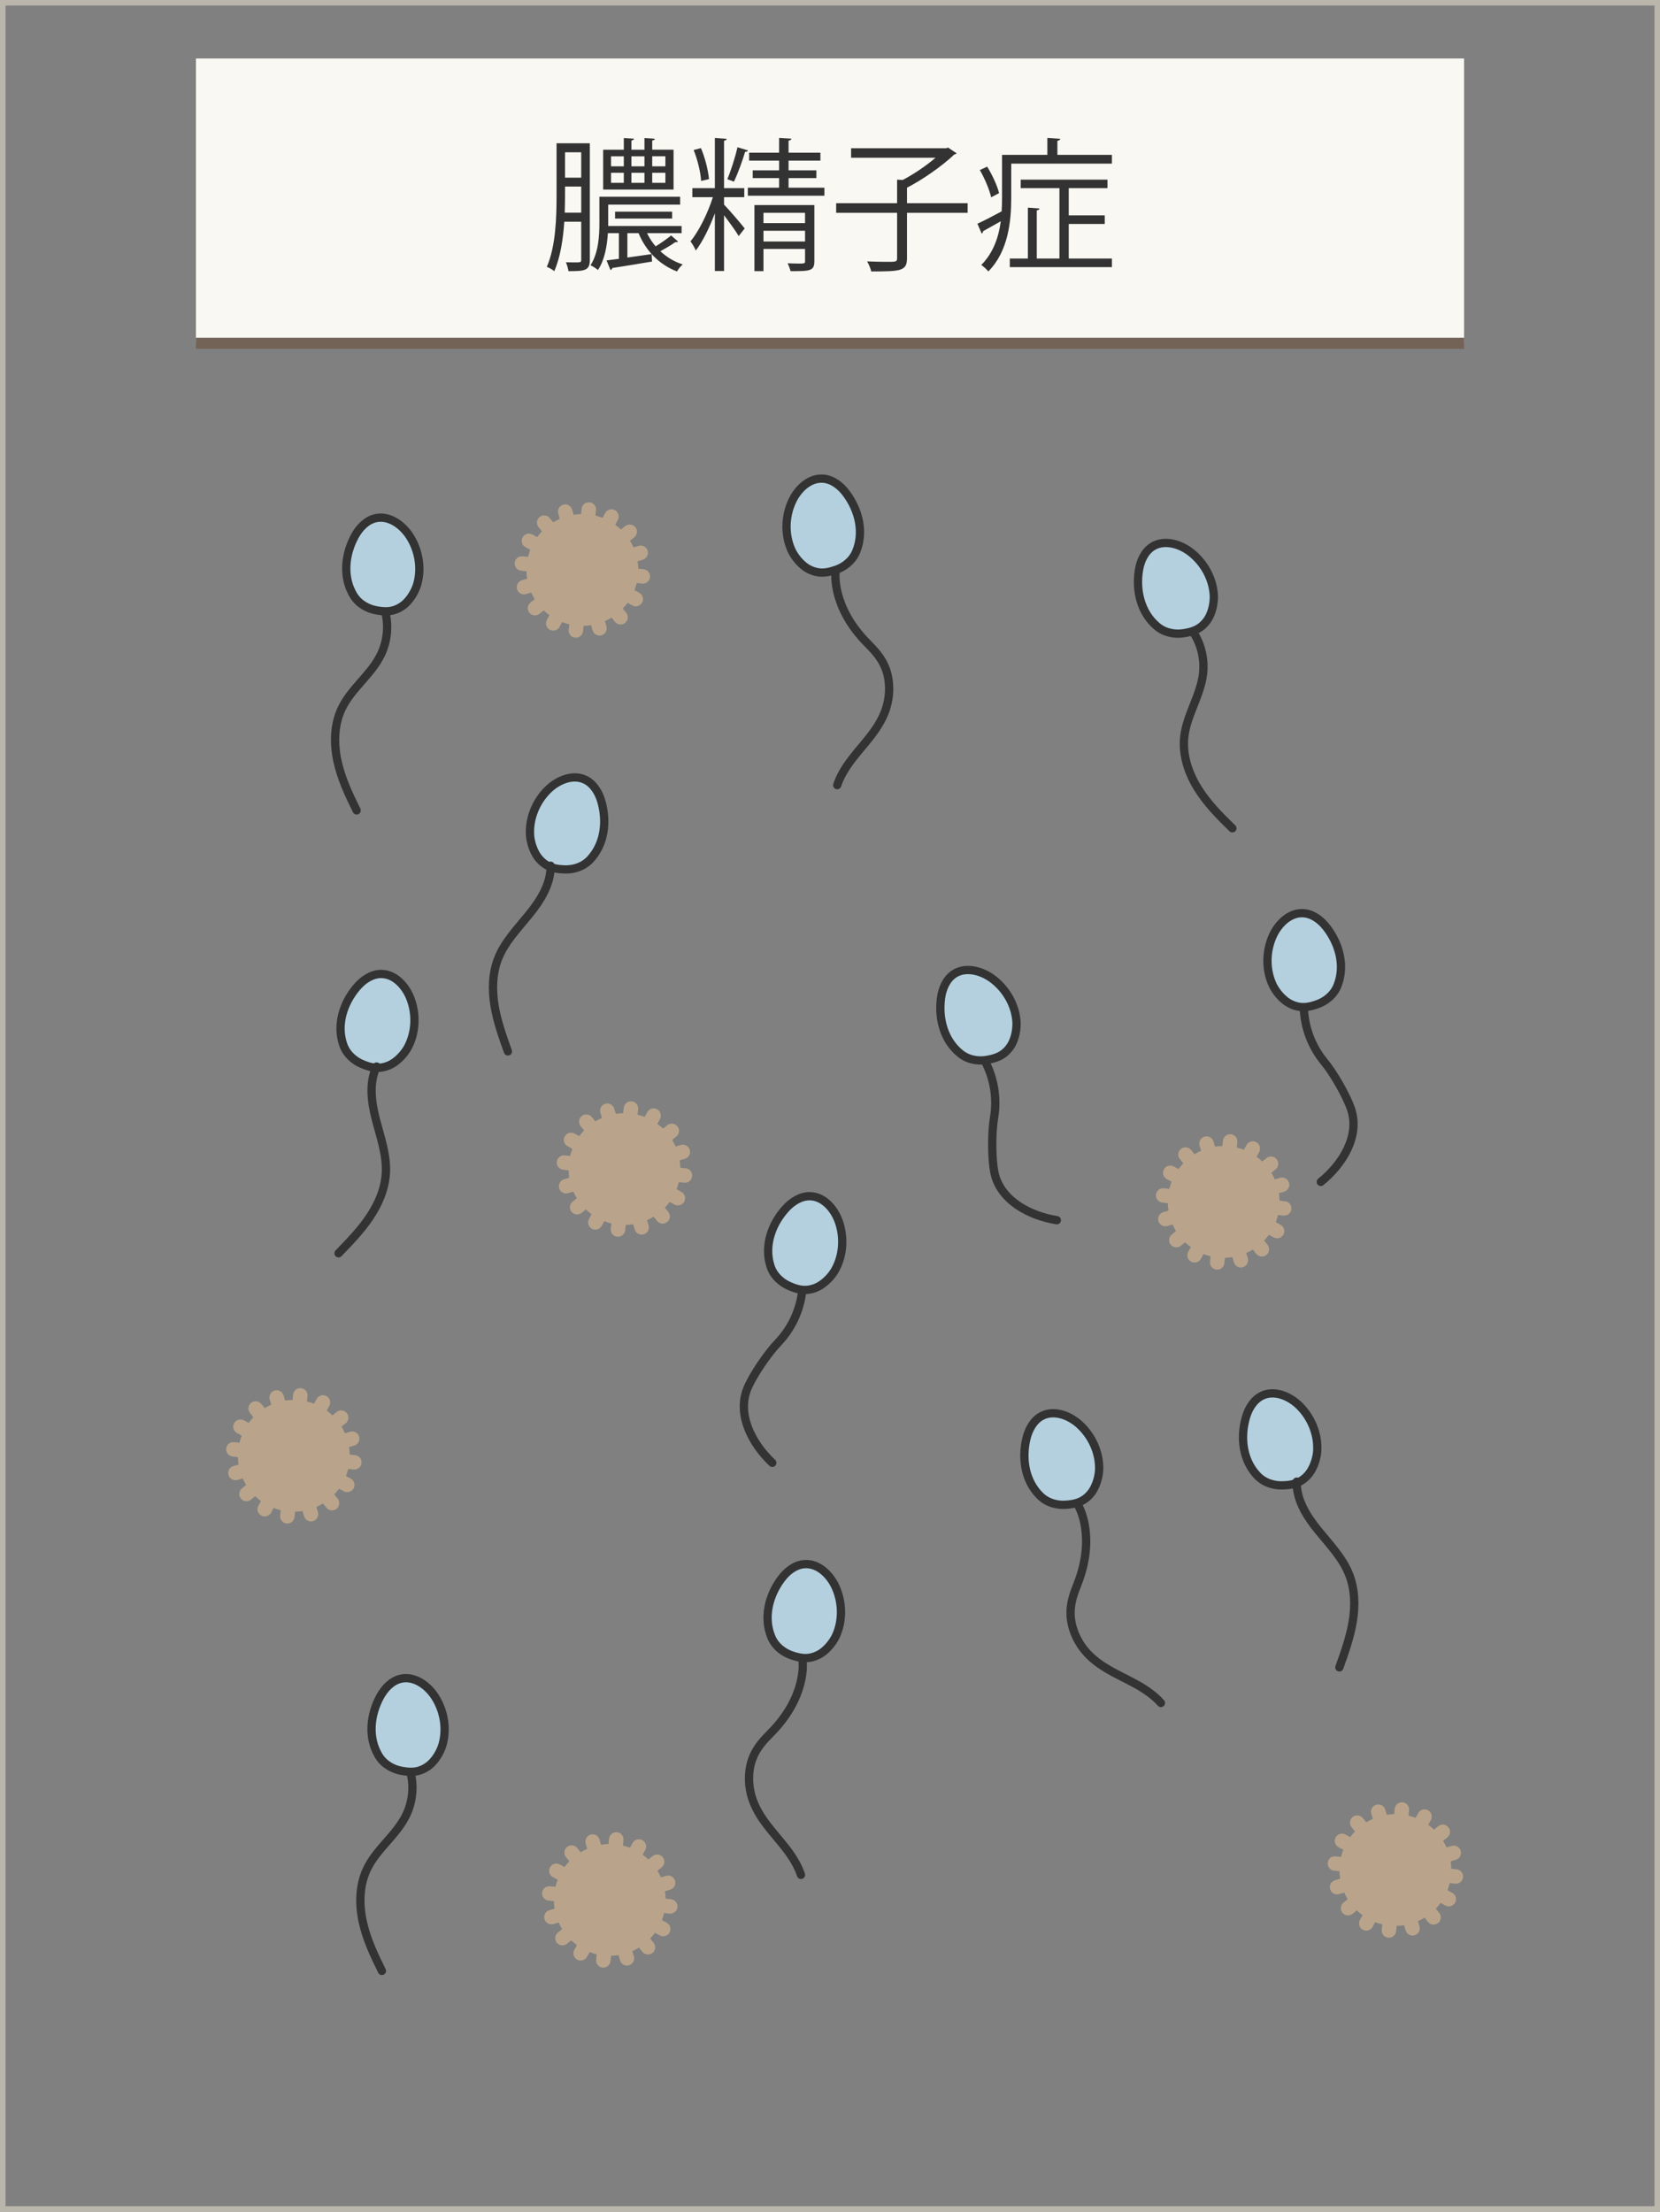 <?xml version="1.0" encoding="utf-8"?>
<!-- Generator: Adobe Illustrator 16.0.0, SVG Export Plug-In . SVG Version: 6.00 Build 0)  -->
<!DOCTYPE svg PUBLIC "-//W3C//DTD SVG 1.1//EN" "http://www.w3.org/Graphics/SVG/1.1/DTD/svg11.dtd">
<svg version="1.1" id="レイヤー_1" xmlns="http://www.w3.org/2000/svg" xmlns:xlink="http://www.w3.org/1999/xlink" x="0px"
	 y="0px" width="150.5px" height="200.5px" viewBox="0 0 150.5 200.5" enable-background="new 0 0 150.5 200.5"
	 xml:space="preserve">
<rect x="0" y="0" width="150.5" height="200.5" fill="#808080" stroke="none"/>
<rect x="0.25" y="0.25" fill="none" stroke="#BAB6AB" stroke-width="0.5" stroke-miterlimit="10" width="150" height="200"/>
<rect x="17.765" y="5.301" fill="#F9F8F2" width="114.971" height="25.818"/>
<line fill="none" stroke="#736357" stroke-miterlimit="10" x1="132.735" y1="31.119" x2="17.765" y2="31.119"/>
<path fill="#B4D0DF" stroke="#333333" stroke-width="0.75" stroke-linecap="round" stroke-linejoin="round" stroke-miterlimit="10" d="
	M48.056,75.716c-0.095-1.521,0.537-3.057,1.624-4.125c0.88-0.865,2.235-1.438,3.354-0.915c0.776,0.363,1.257,1.172,1.492,1.996
	c0.522,1.828,0.274,3.868-1.031,5.251c-0.685,0.726-1.627,0.915-2.279,0.893c-0.721-0.023-1.515-0.099-2.239-0.857
	C48.325,77.278,48.089,76.238,48.056,75.716z"/>
<path fill="#B4D0DF" stroke="#333333" stroke-width="0.75" stroke-linecap="round" stroke-linejoin="round" stroke-miterlimit="10" d="
	M37.823,52.979c0.424-1.463,0.143-3.101-0.686-4.38c-0.671-1.036-1.869-1.89-3.074-1.624c-0.836,0.185-1.481,0.87-1.891,1.623
	c-0.909,1.67-1.11,3.716-0.138,5.349c0.511,0.858,1.39,1.248,2.03,1.369c0.708,0.134,1.499,0.233,2.371-0.349
	C37.22,54.444,37.678,53.481,37.823,52.979z"/>
<path fill="none" stroke="#333333" stroke-width="0.75" stroke-linecap="round" stroke-linejoin="round" stroke-miterlimit="10" d="
	M34.985,55.709c0.253,1.229,0.086,2.541-0.469,3.667c-0.882,1.792-2.651,3.025-3.521,4.823c-0.705,1.458-0.747,3.167-0.41,4.751
	s1.029,3.066,1.75,4.516"/>
<path fill="none" stroke="#333333" stroke-width="0.75" stroke-linecap="round" stroke-linejoin="round" stroke-miterlimit="10" d="
	M49.917,78.479c0.036,1.645-0.911,3.143-1.947,4.42c-1.037,1.278-2.222,2.49-2.818,4.022c-0.522,1.341-0.549,2.834-0.313,4.254
	c0.236,1.42,0.724,2.784,1.208,4.139"/>
<path fill="#B4D0DF" stroke="#333333" stroke-width="0.75" stroke-linecap="round" stroke-linejoin="round" stroke-miterlimit="10" d="
	M75.701,115.15c0.751-1.327,0.854-2.983,0.344-4.42c-0.413-1.163-1.382-2.271-2.616-2.289c-0.856-0.013-1.643,0.505-2.215,1.143
	c-1.27,1.415-1.938,3.358-1.368,5.173c0.299,0.953,1.063,1.535,1.659,1.801c0.659,0.293,1.405,0.572,2.389,0.207
	C74.776,116.436,75.444,115.605,75.701,115.15z"/>
<path fill="#B4D0DF" stroke="#333333" stroke-width="0.75" stroke-linecap="round" stroke-linejoin="round" stroke-miterlimit="10" d="
	M75.803,148.269c0.625-1.39,0.576-3.05-0.063-4.433c-0.518-1.121-1.584-2.134-2.814-2.04c-0.854,0.065-1.59,0.653-2.101,1.341
	c-1.135,1.525-1.622,3.523-0.889,5.277c0.385,0.92,1.2,1.43,1.817,1.641c0.683,0.232,1.452,0.441,2.397-0.014
	C74.999,149.635,75.588,148.747,75.803,148.269z"/>
<path fill="none" stroke="#333333" stroke-width="0.75" stroke-linecap="round" stroke-linejoin="round" stroke-miterlimit="10" d="
	M72.736,116.973c-0.181,1.767-0.968,3.465-2.198,4.746c-0.918,0.955-2.256,2.906-2.769,4.127c-0.981,2.338,0.381,5.012,2.249,6.764"
	/>
<g>
	
		<path fill="#B4D0DF" stroke="#333333" stroke-width="0.75" stroke-linecap="round" stroke-linejoin="round" stroke-miterlimit="10" d="
		M92.153,92.564c-0.124-1.519-0.971-2.948-2.199-3.85c-0.995-0.729-2.419-1.101-3.45-0.423c-0.716,0.471-1.075,1.341-1.19,2.19
		c-0.254,1.884,0.285,3.868,1.776,5.048c0.782,0.62,1.742,0.671,2.384,0.556c0.71-0.127,1.484-0.316,2.092-1.17
		C92.111,94.148,92.196,93.085,92.153,92.564z"/>
	
		<path fill="none" stroke="#333333" stroke-width="0.75" stroke-linecap="round" stroke-linejoin="round" stroke-miterlimit="10" d="
		M89.276,96.155c0.843,1.563,1.147,3.41,0.849,5.16c-0.223,1.307-0.232,3.672,0.029,4.971c0.502,2.484,3.132,3.93,5.661,4.33"/>
</g>
<g>
	
		<path fill="#B4D0DF" stroke="#333333" stroke-width="0.75" stroke-linecap="round" stroke-linejoin="round" stroke-miterlimit="10" d="
		M99.653,133.18c0.028-1.523-0.669-3.031-1.801-4.053c-0.916-0.826-2.295-1.339-3.39-0.77c-0.76,0.396-1.205,1.227-1.405,2.059
		c-0.443,1.85-0.106,3.877,1.257,5.202c0.717,0.696,1.666,0.844,2.316,0.794c0.719-0.055,1.509-0.164,2.199-0.953
		C99.451,134.75,99.643,133.702,99.653,133.18z"/>
	
		<path fill="none" stroke="#333333" stroke-width="0.75" stroke-linecap="round" stroke-linejoin="round" stroke-miterlimit="10" d="
		M105.251,154.381c-0.462-0.518-0.991-0.931-1.556-1.291c-1.692-1.078-3.696-1.681-5.114-3.209
		c-0.979-1.055-1.463-2.357-1.517-3.438c-0.055-1.079,0.281-1.971,0.621-2.83c1.691-4.279,0.143-6.988,0.143-6.988"/>
</g>
<g>
	
		<path fill="#B4D0DF" stroke="#333333" stroke-width="0.75" stroke-linecap="round" stroke-linejoin="round" stroke-miterlimit="10" d="
		M36.98,94.942c0.717-1.345,0.777-3.005,0.23-4.427c-0.442-1.152-1.438-2.234-2.673-2.222c-0.857,0.009-1.63,0.546-2.186,1.199
		c-1.232,1.447-1.852,3.407-1.235,5.207c0.323,0.944,1.103,1.506,1.704,1.757c0.666,0.277,1.42,0.537,2.394,0.146
		C36.089,96.251,36.735,95.403,36.98,94.942z"/>
	
		<path fill="none" stroke="#333333" stroke-width="0.75" stroke-linecap="round" stroke-linejoin="round" stroke-miterlimit="10" d="
		M34.143,96.686c-0.714,1.482-0.472,3.238-0.058,4.831c0.414,1.592,0.991,3.186,0.899,4.828c-0.08,1.438-0.674,2.807-1.477,4.002
		c-0.803,1.193-1.811,2.234-2.813,3.267"/>
</g>
<g>
	
		<path fill="#B4D0DF" stroke="#333333" stroke-width="0.75" stroke-linecap="round" stroke-linejoin="round" stroke-miterlimit="10" d="
		M115.391,89.305c-0.648-1.379-0.628-3.04-0.011-4.434c0.499-1.128,1.549-2.16,2.78-2.086c0.855,0.051,1.601,0.626,2.123,1.306
		c1.159,1.507,1.68,3.495,0.976,5.261c-0.369,0.927-1.176,1.45-1.789,1.67c-0.679,0.244-1.445,0.465-2.397,0.027
		C116.216,90.657,115.613,89.778,115.391,89.305z"/>
	
		<path fill="none" stroke="#333333" stroke-width="0.75" stroke-linecap="round" stroke-linejoin="round" stroke-miterlimit="10" d="
		M118.211,91.345c0.047,1.775,0.704,3.528,1.835,4.897c0.844,1.021,2.031,3.067,2.451,4.324c0.804,2.405-0.756,4.968-2.75,6.577"/>
</g>
<path fill="none" stroke="#333333" stroke-width="0.75" stroke-linecap="round" stroke-linejoin="round" stroke-miterlimit="10" d="
	M72.618,169.964c-0.221-0.657-0.546-1.245-0.923-1.797c-1.132-1.657-2.738-2.999-3.442-4.962c-0.485-1.354-0.418-2.742-0.043-3.756
	c0.374-1.014,1.033-1.703,1.683-2.358c3.237-3.271,2.878-6.37,2.878-6.37"/>
<path fill="#B4D0DF" stroke="#333333" stroke-width="0.75" stroke-linecap="round" stroke-linejoin="round" stroke-miterlimit="10" d="
	M71.753,49.866c-0.626-1.39-0.577-3.05,0.063-4.433c0.519-1.12,1.584-2.134,2.814-2.04c0.855,0.065,1.59,0.653,2.102,1.341
	c1.134,1.526,1.621,3.522,0.888,5.277c-0.385,0.921-1.199,1.43-1.817,1.64c-0.682,0.232-1.451,0.441-2.396-0.012
	C72.556,51.231,71.968,50.342,71.753,49.866z"/>
<path fill="none" stroke="#333333" stroke-width="0.75" stroke-linecap="round" stroke-linejoin="round" stroke-miterlimit="10" d="
	M75.905,71.174c0.221-0.657,0.545-1.245,0.923-1.797c1.132-1.657,2.737-2.999,3.441-4.961c0.485-1.355,0.419-2.743,0.044-3.757
	s-1.034-1.702-1.684-2.358c-3.236-3.271-2.878-6.371-2.878-6.371"/>
<g>
	
		<path fill="#B4D0DF" stroke="#333333" stroke-width="0.75" stroke-linecap="round" stroke-linejoin="round" stroke-miterlimit="10" d="
		M40.114,158.184c0.424-1.465,0.143-3.102-0.686-4.381c-0.671-1.035-1.869-1.889-3.074-1.623c-0.836,0.186-1.481,0.87-1.891,1.623
		c-0.908,1.67-1.11,3.716-0.138,5.35c0.511,0.857,1.39,1.247,2.03,1.368c0.708,0.134,1.499,0.233,2.371-0.35
		C39.511,159.649,39.969,158.686,40.114,158.184z"/>
	
		<path fill="none" stroke="#333333" stroke-width="0.75" stroke-linecap="round" stroke-linejoin="round" stroke-miterlimit="10" d="
		M37.276,160.915c0.254,1.229,0.086,2.541-0.469,3.666c-0.882,1.791-2.651,3.025-3.521,4.822c-0.705,1.459-0.747,3.168-0.41,4.752
		c0.337,1.583,1.029,3.066,1.75,4.516"/>
</g>
<g>
	
		<path fill="#B4D0DF" stroke="#333333" stroke-width="0.75" stroke-linecap="round" stroke-linejoin="round" stroke-miterlimit="10" d="
		M110.046,53.946c-0.091-1.521-0.904-2.969-2.113-3.897c-0.979-0.752-2.393-1.155-3.439-0.501c-0.727,0.455-1.105,1.316-1.239,2.163
		c-0.296,1.878,0.198,3.873,1.662,5.086c0.769,0.638,1.727,0.71,2.371,0.61c0.712-0.111,1.49-0.283,2.118-1.124
		C109.968,55.529,110.077,54.469,110.046,53.946z"/>
	
		<path fill="none" stroke="#333333" stroke-width="0.75" stroke-linecap="round" stroke-linejoin="round" stroke-miterlimit="10" d="
		M108.285,57.47c0.65,1.073,0.932,2.365,0.786,3.611c-0.231,1.983-1.485,3.739-1.703,5.724c-0.176,1.609,0.356,3.234,1.204,4.614
		s1.997,2.545,3.161,3.67"/>
</g>
<g>
	
		<path fill="#B4D0DF" stroke="#333333" stroke-width="0.75" stroke-linecap="round" stroke-linejoin="round" stroke-miterlimit="10" d="
		M119.422,131.555c0.095-1.521-0.537-3.058-1.624-4.126c-0.88-0.865-2.235-1.438-3.354-0.915c-0.776,0.363-1.257,1.172-1.492,1.996
		c-0.522,1.828-0.274,3.868,1.031,5.25c0.686,0.727,1.627,0.916,2.279,0.895c0.721-0.023,1.515-0.1,2.239-0.857
		C119.152,133.116,119.389,132.077,119.422,131.555z"/>
	
		<path fill="none" stroke="#333333" stroke-width="0.75" stroke-linecap="round" stroke-linejoin="round" stroke-miterlimit="10" d="
		M117.561,134.317c-0.036,1.645,0.911,3.143,1.947,4.42c1.037,1.277,2.222,2.49,2.818,4.023c0.522,1.34,0.55,2.834,0.313,4.254
		c-0.236,1.419-0.723,2.783-1.208,4.139"/>
</g>
<g>
	<path fill="#333333" d="M53.476,12.986v10.569c0,0.988-0.469,1.027-1.938,1.027c-0.026-0.208-0.13-0.585-0.234-0.806
		c0.273,0,0.533,0.013,0.741,0.013c0.585,0,0.65,0,0.65-0.234v-3.458h-1.534c-0.104,1.561-0.351,3.211-0.91,4.485
		c-0.143-0.13-0.481-0.325-0.676-0.39c0.819-1.872,0.884-4.524,0.884-6.474v-4.732H53.476z M51.227,17.718
		c0,0.481-0.014,1.014-0.026,1.56h1.495v-2.366h-1.469V17.718z M52.695,13.805h-1.469v2.301h1.469V13.805z M58.662,21.137
		c0.208,0.429,0.469,0.832,0.78,1.196c0.494-0.299,1.053-0.702,1.404-0.988l0.624,0.546c-0.039,0.039-0.078,0.065-0.144,0.065
		c-0.025,0-0.052,0-0.091-0.013c-0.351,0.26-0.896,0.572-1.365,0.832c0.572,0.533,1.248,0.949,2.028,1.196
		c-0.182,0.143-0.403,0.429-0.52,0.637c-1.6-0.611-2.821-1.859-3.484-3.471h-1.015v2.21l2.197-0.312l0.039,0.676
		c-1.339,0.221-2.729,0.455-3.601,0.585c-0.014,0.091-0.078,0.156-0.169,0.182l-0.352-0.871l1.118-0.143v-2.327h-1.001
		c-0.065,1.131-0.286,2.418-0.897,3.341c-0.143-0.13-0.493-0.351-0.676-0.429c0.729-1.144,0.806-2.691,0.806-3.835v-2.379h7.319
		v0.715H55.14v1.937h6.656v0.65H58.662z M61.067,13.571v3.614h-6.383v-3.614h1.872v-1.053l0.923,0.052
		c-0.013,0.091-0.065,0.143-0.234,0.169v0.832h1.184v-1.053c0.676,0.039,0.806,0.039,0.948,0.065
		c-0.013,0.078-0.077,0.13-0.246,0.156v0.832H61.067z M55.399,14.169v0.91h1.157v-0.91H55.399z M55.399,15.664v0.91h1.157v-0.91
		H55.399z M60.938,19.812h-5.174v-0.624h5.174V19.812z M58.429,14.169h-1.184v0.91h1.184V14.169z M58.429,15.664h-1.184v0.91h1.184
		V15.664z M60.326,15.079v-0.91h-1.195v0.91H60.326z M60.326,16.574v-0.91h-1.195v0.91H60.326z"/>
	<path fill="#333333" d="M65.644,17.875v0.676c0.454,0.455,1.611,1.82,1.872,2.158l-0.547,0.689
		c-0.233-0.416-0.845-1.248-1.325-1.885v5.058h-0.832v-5.239c-0.481,1.3-1.118,2.587-1.729,3.38
		c-0.104-0.26-0.325-0.624-0.481-0.832c0.755-0.91,1.573-2.561,2.028-4.004H62.77v-0.819h2.042v-4.55l1.079,0.078
		c-0.014,0.078-0.078,0.143-0.247,0.169v4.303h1.833v0.819H65.644z M63.55,13.428c0.377,0.884,0.663,2.041,0.729,2.808l-0.715,0.169
		c-0.039-0.754-0.313-1.911-0.677-2.808L63.55,13.428z M67.814,13.636c-0.026,0.078-0.117,0.13-0.26,0.13
		c-0.234,0.793-0.663,1.976-1.015,2.704c-0.117-0.052-0.468-0.182-0.598-0.221c0.325-0.767,0.728-2.042,0.923-2.899L67.814,13.636z
		 M71.493,17.016h3.25v0.728h-6.942v-0.728h2.835v-0.871h-2.393v-0.702h2.393v-0.884h-2.718v-0.715h2.718v-1.339l1.117,0.065
		c-0.013,0.091-0.091,0.156-0.26,0.182v1.092h2.887v0.715h-2.887v0.884h2.522v0.702h-2.522V17.016z M73.833,18.589v5.083
		c0,0.897-0.377,0.91-2.157,0.91c-0.053-0.208-0.156-0.494-0.273-0.715c0.377,0.013,0.729,0.026,0.975,0.026
		c0.547,0,0.611,0,0.611-0.221v-1.105h-3.77v2.015h-0.819v-5.993H73.833z M72.988,19.292h-3.77v0.936h3.77V19.292z M69.219,21.892
		h3.77v-0.975h-3.77V21.892z"/>
	<path fill="#333333" d="M87.73,18.42v0.871h-5.499v4.121c0,0.624-0.169,0.884-0.638,1.04c-0.468,0.143-1.313,0.156-2.6,0.156
		c-0.065-0.26-0.221-0.65-0.377-0.91c0.689,0.026,1.339,0.039,1.794,0.039c0.819,0,0.923,0,0.923-0.338v-4.108h-5.525V18.42h5.525
		v-2.132l0.507,0.026c1.027-0.533,2.146-1.3,2.978-2.015h-7.657v-0.858h8.632l0.156-0.065l0.78,0.52
		c-0.039,0.065-0.144,0.091-0.221,0.117c-1.066,1.014-2.796,2.236-4.277,3.003v1.404H87.73z"/>
	<path fill="#333333" d="M95.868,14.039h4.94v0.793h-9.127v3.133c0,2.041-0.26,4.823-2.08,6.643
		c-0.116-0.169-0.454-0.468-0.637-0.585c1.118-1.131,1.586-2.574,1.769-3.965c-0.611,0.338-1.184,0.676-1.6,0.897
		c0,0.104-0.064,0.182-0.13,0.221l-0.39-0.897c0.585-0.26,1.378-0.676,2.197-1.118c0.025-0.416,0.038-0.819,0.038-1.209v-3.913
		h4.108v-1.534l1.17,0.078c-0.013,0.091-0.091,0.156-0.26,0.182V14.039z M89.498,15.105c0.468,0.754,0.936,1.769,1.079,2.405
		l-0.715,0.377c-0.144-0.65-0.572-1.69-1.027-2.47L89.498,15.105z M96.896,20.305v3.133h3.913v0.78h-9.257v-0.78h1.639v-4.615
		l1.053,0.078c-0.013,0.078-0.078,0.143-0.247,0.169v4.368h2.055v-6.383H92.54v-0.767h7.865v0.767h-3.51v2.47h3.263v0.78H96.896z"/>
</g>
<path fill="#B9A48B" d="M55.753,56.373c0.227,0.281,0.639,0.325,0.919,0.098c0.282-0.226,0.325-0.638,0.1-0.919l-0.31-0.383
	c0.154-0.162,0.3-0.335,0.434-0.52l0.433,0.236c0.317,0.173,0.714,0.056,0.888-0.261c0.172-0.317,0.056-0.714-0.262-0.887
	L57.522,53.5c0.082-0.212,0.149-0.429,0.202-0.646l0.489,0.052c0.359,0.039,0.682-0.221,0.72-0.58
	c0.038-0.358-0.222-0.681-0.58-0.72l-0.49-0.052c-0.005-0.226-0.025-0.452-0.061-0.675l0.473-0.139
	c0.347-0.102,0.544-0.466,0.442-0.812c-0.102-0.347-0.465-0.545-0.812-0.442l-0.473,0.139c-0.091-0.207-0.196-0.407-0.314-0.6
	l0.384-0.31c0.281-0.227,0.325-0.638,0.099-0.919s-0.638-0.325-0.919-0.099l-0.384,0.309c-0.161-0.154-0.335-0.299-0.521-0.434
	l0.236-0.433c0.173-0.317,0.057-0.714-0.261-0.887s-0.714-0.057-0.887,0.261l-0.236,0.433c-0.213-0.083-0.429-0.15-0.646-0.203
	l0.053-0.489c0.038-0.359-0.222-0.681-0.581-0.72c-0.358-0.038-0.681,0.222-0.719,0.581l-0.053,0.49
	c-0.227,0.005-0.452,0.025-0.675,0.061l-0.139-0.473c-0.103-0.346-0.466-0.544-0.812-0.442c-0.347,0.102-0.545,0.465-0.443,0.812
	l0.14,0.473c-0.207,0.091-0.407,0.196-0.601,0.313l-0.31-0.383c-0.227-0.281-0.638-0.325-0.919-0.098
	c-0.281,0.226-0.325,0.638-0.099,0.919l0.31,0.383c-0.155,0.162-0.3,0.336-0.435,0.521l-0.433-0.236
	c-0.316-0.173-0.714-0.056-0.887,0.261s-0.057,0.714,0.261,0.887l0.433,0.236c-0.083,0.213-0.15,0.429-0.202,0.646l-0.49-0.052
	c-0.358-0.039-0.681,0.221-0.72,0.581c-0.038,0.358,0.222,0.681,0.58,0.72l0.49,0.052c0.006,0.226,0.025,0.452,0.061,0.675
	l-0.472,0.139c-0.347,0.102-0.546,0.465-0.443,0.812c0.102,0.346,0.465,0.545,0.812,0.443l0.473-0.139
	c0.091,0.206,0.196,0.407,0.314,0.6l-0.383,0.309c-0.281,0.227-0.326,0.638-0.1,0.919c0.228,0.281,0.639,0.325,0.92,0.099
	l0.383-0.309c0.162,0.154,0.335,0.3,0.521,0.434l-0.236,0.433c-0.173,0.317-0.056,0.714,0.261,0.887
	c0.317,0.173,0.714,0.057,0.888-0.26l0.235-0.433c0.213,0.083,0.429,0.15,0.646,0.203l-0.052,0.489
	c-0.039,0.359,0.221,0.681,0.58,0.719s0.682-0.221,0.72-0.58l0.053-0.49c0.227-0.006,0.451-0.025,0.674-0.061l0.14,0.473
	c0.102,0.347,0.465,0.544,0.812,0.442s0.545-0.465,0.442-0.812l-0.139-0.473c0.206-0.09,0.406-0.196,0.6-0.314L55.753,56.373z"/>
<path fill="#B9A48B" d="M59.571,110.684c0.227,0.281,0.639,0.325,0.919,0.098c0.281-0.226,0.325-0.638,0.099-0.918l-0.31-0.384
	c0.155-0.161,0.3-0.335,0.435-0.521l0.433,0.236c0.317,0.172,0.714,0.057,0.887-0.262c0.173-0.316,0.056-0.713-0.261-0.887
	l-0.433-0.236c0.083-0.212,0.15-0.428,0.202-0.646l0.49,0.052c0.358,0.039,0.681-0.221,0.72-0.58
	c0.038-0.359-0.222-0.681-0.581-0.72l-0.49-0.052c-0.005-0.227-0.025-0.453-0.061-0.676l0.474-0.139
	c0.346-0.102,0.544-0.465,0.442-0.812s-0.465-0.544-0.812-0.442l-0.473,0.139c-0.091-0.206-0.196-0.406-0.314-0.6l0.384-0.31
	c0.281-0.227,0.324-0.638,0.098-0.919c-0.226-0.281-0.638-0.325-0.919-0.1l-0.383,0.31c-0.162-0.153-0.336-0.3-0.521-0.434
	l0.236-0.433c0.172-0.316,0.056-0.714-0.261-0.887c-0.317-0.173-0.715-0.056-0.888,0.26l-0.235,0.433
	c-0.213-0.083-0.429-0.15-0.646-0.203l0.052-0.489c0.039-0.359-0.221-0.681-0.58-0.72s-0.681,0.222-0.72,0.581l-0.052,0.49
	c-0.228,0.005-0.452,0.025-0.676,0.061l-0.139-0.473c-0.102-0.346-0.465-0.544-0.812-0.442s-0.544,0.465-0.442,0.812l0.139,0.473
	c-0.206,0.09-0.406,0.195-0.601,0.314l-0.309-0.384c-0.227-0.281-0.639-0.325-0.92-0.099c-0.28,0.227-0.325,0.639-0.099,0.92
	l0.31,0.383c-0.154,0.162-0.3,0.336-0.435,0.521l-0.432-0.236c-0.317-0.173-0.715-0.056-0.887,0.261
	c-0.174,0.316-0.057,0.715,0.261,0.887l0.433,0.236c-0.083,0.213-0.15,0.43-0.203,0.646l-0.489-0.053
	c-0.359-0.038-0.682,0.222-0.72,0.581c-0.039,0.358,0.221,0.681,0.58,0.72l0.49,0.053c0.006,0.227,0.025,0.451,0.061,0.674
	l-0.473,0.139c-0.347,0.103-0.545,0.466-0.442,0.813c0.102,0.346,0.465,0.545,0.812,0.442l0.473-0.139
	c0.091,0.206,0.195,0.407,0.314,0.601l-0.384,0.309c-0.281,0.227-0.325,0.639-0.099,0.92c0.227,0.28,0.639,0.324,0.92,0.098
	l0.383-0.309c0.161,0.154,0.335,0.299,0.52,0.434l-0.236,0.433c-0.172,0.317-0.055,0.714,0.262,0.887
	c0.317,0.173,0.714,0.057,0.887-0.261l0.236-0.432c0.213,0.082,0.429,0.15,0.646,0.202l-0.053,0.489
	c-0.038,0.359,0.222,0.682,0.581,0.719c0.358,0.039,0.681-0.221,0.719-0.58l0.053-0.489c0.227-0.005,0.452-0.025,0.675-0.062
	l0.14,0.474c0.102,0.347,0.464,0.544,0.811,0.442s0.545-0.465,0.443-0.812l-0.139-0.474c0.206-0.09,0.406-0.195,0.6-0.313
	L59.571,110.684z"/>
<path fill="#B9A48B" d="M29.594,136.681c0.227,0.28,0.639,0.325,0.919,0.099c0.281-0.227,0.325-0.639,0.1-0.92l-0.31-0.383
	c0.154-0.162,0.3-0.336,0.434-0.52l0.433,0.235c0.317,0.173,0.714,0.056,0.888-0.261c0.172-0.316,0.056-0.715-0.262-0.887
	l-0.432-0.236c0.082-0.213,0.149-0.43,0.202-0.646l0.489,0.053c0.359,0.039,0.682-0.223,0.72-0.581s-0.222-0.681-0.58-0.72
	l-0.49-0.053c-0.005-0.226-0.025-0.451-0.061-0.674l0.473-0.139c0.346-0.102,0.545-0.467,0.442-0.813
	c-0.102-0.346-0.465-0.545-0.812-0.442l-0.473,0.14c-0.091-0.207-0.196-0.408-0.314-0.601l0.384-0.31
	c0.281-0.227,0.325-0.639,0.099-0.919c-0.227-0.281-0.638-0.325-0.919-0.099l-0.384,0.309c-0.161-0.154-0.335-0.299-0.52-0.434
	l0.235-0.433c0.173-0.317,0.056-0.714-0.261-0.887c-0.317-0.173-0.714-0.056-0.887,0.261l-0.236,0.433
	c-0.213-0.083-0.429-0.15-0.646-0.202l0.053-0.49c0.038-0.359-0.222-0.682-0.581-0.719c-0.358-0.039-0.681,0.221-0.719,0.58
	l-0.053,0.489c-0.228,0.005-0.452,0.024-0.675,0.061l-0.139-0.473c-0.102-0.347-0.466-0.544-0.813-0.442
	c-0.346,0.102-0.544,0.465-0.442,0.812l0.14,0.474c-0.207,0.09-0.407,0.195-0.601,0.313l-0.31-0.383
	c-0.227-0.281-0.639-0.325-0.919-0.098c-0.281,0.227-0.325,0.637-0.099,0.918l0.309,0.383c-0.154,0.162-0.299,0.336-0.434,0.521
	l-0.433-0.236c-0.316-0.172-0.714-0.056-0.887,0.262c-0.173,0.316-0.057,0.713,0.261,0.887l0.433,0.235
	c-0.083,0.213-0.15,0.429-0.202,0.646l-0.49-0.052c-0.359-0.039-0.681,0.221-0.719,0.58c-0.039,0.359,0.221,0.682,0.579,0.72
	l0.491,0.052c0.005,0.227,0.024,0.453,0.06,0.676l-0.472,0.139c-0.347,0.102-0.546,0.465-0.443,0.811
	c0.102,0.348,0.465,0.545,0.812,0.443l0.473-0.139c0.091,0.206,0.196,0.406,0.314,0.6l-0.384,0.311
	c-0.28,0.227-0.324,0.637-0.099,0.918c0.228,0.281,0.639,0.326,0.92,0.1l0.383-0.31c0.162,0.154,0.335,0.3,0.521,0.434l-0.236,0.433
	c-0.173,0.316-0.056,0.714,0.261,0.887c0.317,0.174,0.714,0.057,0.888-0.26l0.235-0.434c0.213,0.083,0.429,0.15,0.646,0.203
	l-0.052,0.489c-0.039,0.358,0.221,0.681,0.58,0.72s0.682-0.222,0.72-0.58l0.053-0.49c0.227-0.006,0.451-0.025,0.674-0.061
	l0.14,0.473c0.102,0.347,0.465,0.545,0.812,0.443c0.347-0.104,0.544-0.466,0.442-0.813l-0.139-0.473
	c0.206-0.091,0.406-0.196,0.6-0.314L29.594,136.681z"/>
<path fill="#B9A48B" d="M129.465,174.229c0.227,0.281,0.639,0.326,0.919,0.1c0.281-0.227,0.325-0.639,0.099-0.92l-0.309-0.383
	c0.154-0.162,0.3-0.336,0.434-0.521l0.433,0.235c0.317,0.174,0.714,0.057,0.887-0.26c0.173-0.317,0.057-0.715-0.261-0.887
	l-0.433-0.237c0.083-0.212,0.15-0.429,0.203-0.646l0.489,0.052c0.359,0.038,0.681-0.222,0.72-0.581
	c0.038-0.357-0.222-0.68-0.58-0.719l-0.49-0.053c-0.006-0.227-0.025-0.451-0.061-0.675l0.473-0.139
	c0.346-0.103,0.544-0.466,0.442-0.812c-0.102-0.348-0.465-0.545-0.812-0.443l-0.473,0.14c-0.091-0.206-0.196-0.407-0.314-0.601
	l0.384-0.309c0.281-0.227,0.325-0.639,0.099-0.92s-0.639-0.324-0.919-0.099l-0.384,0.31c-0.161-0.154-0.336-0.3-0.521-0.434
	l0.236-0.434c0.173-0.316,0.056-0.713-0.261-0.887c-0.317-0.172-0.715-0.056-0.887,0.262l-0.236,0.432
	c-0.213-0.082-0.429-0.15-0.646-0.203l0.053-0.488c0.038-0.359-0.222-0.682-0.581-0.721c-0.358-0.037-0.681,0.223-0.72,0.581
	l-0.052,0.489c-0.228,0.006-0.452,0.025-0.675,0.061l-0.14-0.473c-0.102-0.346-0.465-0.543-0.812-0.441
	c-0.346,0.102-0.544,0.465-0.442,0.811l0.14,0.473c-0.207,0.092-0.407,0.196-0.601,0.314l-0.31-0.383
	c-0.227-0.281-0.639-0.326-0.92-0.099c-0.28,0.226-0.324,0.638-0.098,0.919l0.309,0.383c-0.154,0.162-0.299,0.336-0.434,0.521
	l-0.433-0.236c-0.316-0.173-0.714-0.057-0.887,0.261s-0.057,0.714,0.261,0.887l0.433,0.235c-0.083,0.214-0.15,0.43-0.203,0.646
	l-0.489-0.051c-0.359-0.039-0.682,0.221-0.72,0.58c-0.038,0.358,0.222,0.68,0.58,0.719l0.49,0.053
	c0.006,0.227,0.025,0.452,0.061,0.675l-0.473,0.14c-0.346,0.102-0.545,0.465-0.442,0.811c0.102,0.347,0.465,0.545,0.812,0.443
	l0.473-0.139c0.091,0.205,0.196,0.406,0.314,0.6l-0.384,0.31c-0.281,0.227-0.325,0.638-0.099,0.919s0.639,0.325,0.92,0.098
	l0.383-0.309c0.161,0.154,0.335,0.301,0.521,0.434l-0.236,0.434c-0.173,0.316-0.056,0.713,0.261,0.887
	c0.317,0.173,0.714,0.057,0.888-0.261l0.235-0.433c0.213,0.082,0.429,0.15,0.646,0.203l-0.052,0.488
	c-0.039,0.359,0.221,0.682,0.58,0.721c0.359,0.038,0.682-0.223,0.719-0.581l0.054-0.489c0.227-0.006,0.451-0.025,0.674-0.061
	l0.14,0.473c0.102,0.346,0.465,0.544,0.811,0.441c0.348-0.102,0.545-0.465,0.443-0.811l-0.139-0.473
	c0.206-0.092,0.406-0.197,0.6-0.314L129.465,174.229z"/>
<path fill="#B9A48B" d="M58.239,176.94c0.227,0.28,0.639,0.324,0.919,0.098c0.281-0.227,0.325-0.639,0.099-0.919l-0.31-0.384
	c0.155-0.162,0.3-0.335,0.435-0.52l0.433,0.236c0.317,0.172,0.714,0.055,0.887-0.262s0.056-0.714-0.261-0.887l-0.433-0.236
	c0.083-0.213,0.15-0.43,0.203-0.646l0.489,0.053c0.358,0.039,0.681-0.222,0.72-0.58c0.038-0.359-0.222-0.682-0.581-0.721
	l-0.49-0.052c-0.005-0.227-0.025-0.452-0.061-0.675l0.474-0.139c0.346-0.102,0.544-0.467,0.442-0.813s-0.465-0.545-0.812-0.441
	l-0.473,0.139c-0.091-0.207-0.196-0.407-0.314-0.6l0.384-0.311c0.281-0.227,0.324-0.638,0.098-0.919
	c-0.226-0.28-0.638-0.325-0.919-0.099l-0.383,0.309c-0.162-0.154-0.336-0.299-0.521-0.434l0.236-0.432
	c0.172-0.318,0.056-0.715-0.261-0.887c-0.317-0.174-0.715-0.057-0.888,0.26l-0.235,0.433c-0.213-0.083-0.429-0.15-0.646-0.202
	l0.052-0.49c0.039-0.359-0.221-0.681-0.58-0.719c-0.359-0.039-0.681,0.221-0.72,0.58l-0.052,0.49
	c-0.228,0.004-0.452,0.024-0.676,0.061l-0.139-0.473c-0.102-0.347-0.465-0.545-0.812-0.443s-0.544,0.465-0.442,0.813l0.139,0.473
	c-0.206,0.09-0.406,0.195-0.601,0.313l-0.309-0.383c-0.227-0.281-0.639-0.324-0.92-0.098c-0.28,0.227-0.325,0.638-0.098,0.918
	l0.309,0.384c-0.154,0.161-0.3,0.336-0.434,0.521l-0.433-0.236c-0.317-0.172-0.715-0.056-0.887,0.262
	c-0.173,0.316-0.057,0.714,0.261,0.887l0.433,0.236c-0.083,0.213-0.15,0.428-0.203,0.646l-0.489-0.053
	c-0.359-0.039-0.682,0.221-0.72,0.58c-0.039,0.359,0.222,0.682,0.58,0.72l0.49,0.053c0.006,0.226,0.025,0.452,0.061,0.675
	l-0.473,0.139c-0.346,0.102-0.545,0.465-0.442,0.812c0.102,0.347,0.465,0.544,0.812,0.442l0.473-0.139
	c0.091,0.207,0.195,0.406,0.314,0.6l-0.384,0.311c-0.281,0.227-0.325,0.637-0.099,0.918s0.639,0.326,0.92,0.1l0.383-0.31
	c0.161,0.155,0.335,0.3,0.52,0.435l-0.236,0.432c-0.172,0.317-0.055,0.715,0.262,0.887c0.317,0.174,0.714,0.057,0.887-0.26
	l0.236-0.433c0.213,0.083,0.429,0.149,0.646,0.202l-0.053,0.489c-0.038,0.358,0.222,0.681,0.581,0.72
	c0.358,0.039,0.681-0.221,0.719-0.58l0.054-0.49c0.226-0.006,0.451-0.025,0.674-0.061l0.14,0.473
	c0.102,0.348,0.464,0.545,0.811,0.443c0.347-0.104,0.545-0.466,0.443-0.813l-0.139-0.473c0.206-0.09,0.406-0.195,0.6-0.314
	L58.239,176.94z"/>
<path fill="#B9A48B" d="M113.898,113.664c0.226,0.28,0.638,0.325,0.919,0.099s0.324-0.639,0.099-0.92l-0.31-0.383
	c0.154-0.162,0.3-0.336,0.434-0.52l0.433,0.234c0.317,0.174,0.715,0.057,0.888-0.26s0.056-0.715-0.261-0.887l-0.433-0.236
	c0.082-0.213,0.15-0.43,0.202-0.646l0.489,0.052c0.359,0.039,0.682-0.222,0.72-0.58c0.039-0.358-0.222-0.681-0.58-0.72l-0.49-0.053
	c-0.005-0.227-0.025-0.451-0.061-0.674l0.473-0.139c0.347-0.103,0.545-0.467,0.443-0.813c-0.103-0.347-0.466-0.545-0.812-0.442
	l-0.473,0.14c-0.092-0.207-0.196-0.408-0.314-0.601l0.383-0.31c0.281-0.227,0.325-0.639,0.099-0.92s-0.638-0.324-0.919-0.098
	l-0.383,0.309c-0.162-0.154-0.336-0.299-0.521-0.434l0.235-0.433c0.173-0.317,0.057-0.714-0.261-0.887
	c-0.316-0.173-0.714-0.056-0.887,0.261l-0.236,0.432c-0.212-0.082-0.429-0.15-0.646-0.202l0.052-0.489
	c0.039-0.359-0.222-0.682-0.58-0.72c-0.359-0.038-0.682,0.222-0.72,0.581l-0.053,0.489c-0.227,0.005-0.452,0.024-0.675,0.061
	l-0.139-0.473c-0.102-0.347-0.466-0.544-0.812-0.442c-0.347,0.102-0.545,0.465-0.443,0.812l0.14,0.473
	c-0.207,0.091-0.407,0.196-0.601,0.313l-0.309-0.383c-0.227-0.281-0.639-0.325-0.92-0.098c-0.281,0.226-0.325,0.637-0.099,0.918
	l0.31,0.383c-0.154,0.162-0.3,0.336-0.435,0.521l-0.433-0.236c-0.316-0.172-0.714-0.057-0.887,0.262
	c-0.173,0.316-0.056,0.713,0.261,0.886l0.434,0.236c-0.084,0.213-0.151,0.429-0.203,0.646l-0.489-0.052
	c-0.359-0.039-0.682,0.221-0.72,0.58c-0.039,0.359,0.221,0.681,0.58,0.719l0.49,0.053c0.005,0.227,0.024,0.453,0.061,0.676
	l-0.473,0.139c-0.347,0.102-0.545,0.465-0.442,0.811c0.102,0.347,0.464,0.545,0.811,0.443l0.473-0.139
	c0.091,0.205,0.196,0.406,0.314,0.6l-0.383,0.311c-0.281,0.227-0.325,0.637-0.1,0.918c0.228,0.281,0.639,0.325,0.92,0.099
	l0.383-0.31c0.162,0.154,0.336,0.301,0.521,0.435l-0.236,0.433c-0.173,0.316-0.056,0.714,0.262,0.887
	c0.316,0.174,0.713,0.057,0.887-0.26l0.235-0.434c0.214,0.083,0.43,0.15,0.647,0.203l-0.053,0.489
	c-0.038,0.358,0.221,0.681,0.58,0.72c0.359,0.038,0.682-0.222,0.72-0.581l0.053-0.489c0.227-0.006,0.452-0.025,0.675-0.061
	l0.139,0.473c0.103,0.347,0.465,0.545,0.812,0.442s0.545-0.466,0.443-0.812l-0.14-0.473c0.207-0.091,0.407-0.196,0.601-0.314
	L113.898,113.664z"/>
<g>
</g>
<g>
</g>
<g>
</g>
<g>
</g>
<g>
</g>
<g>
</g>
</svg>
